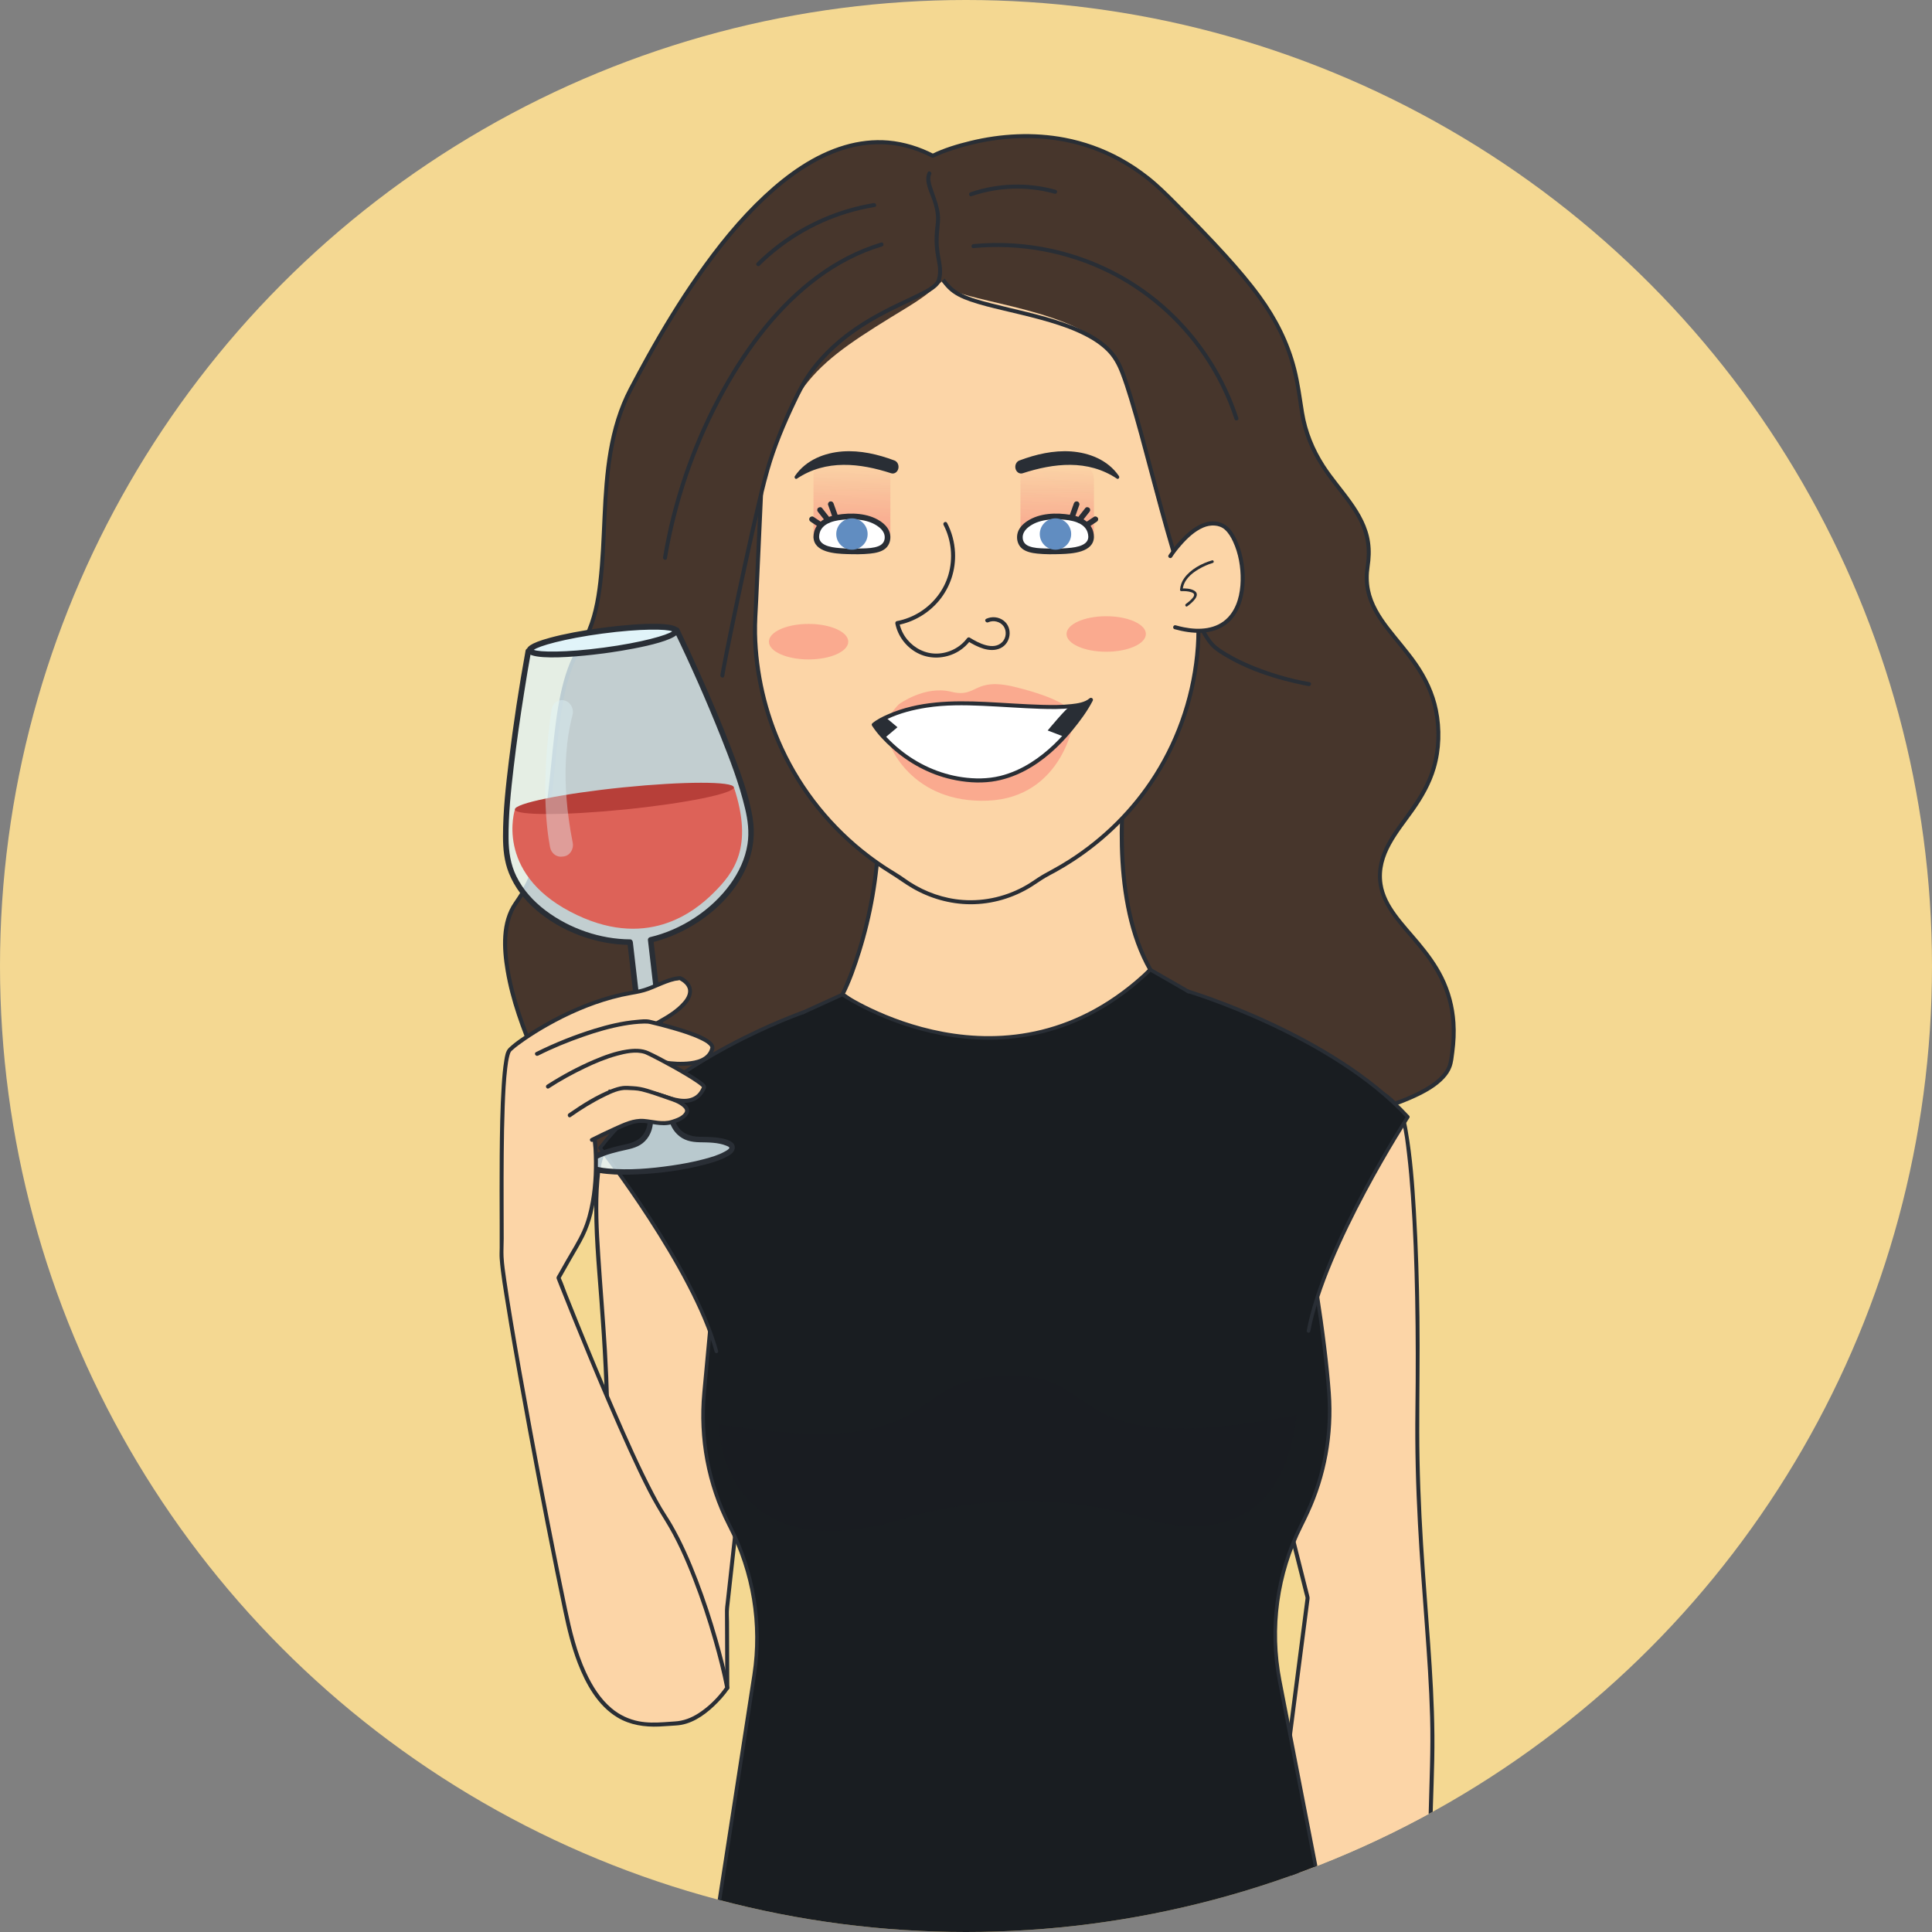 <?xml version="1.0" encoding="UTF-8"?>
<svg xmlns="http://www.w3.org/2000/svg" xmlns:xlink="http://www.w3.org/1999/xlink" viewBox="0 0 1080 1080">
  <rect x="0" y="0" width="1080" height="1080" fill="#808080" stroke="none"/>
  <defs>
    <style>
      .cls-1 {
        stroke-width: .5px;
      }

      .cls-1, .cls-2, .cls-3 {
        stroke: #292e35;
      }

      .cls-1, .cls-4 {
        fill: none;
      }

      .cls-1, .cls-3 {
        stroke-miterlimit: 10;
      }

      .cls-5 {
        fill: #f4d892;
      }

      .cls-6 {
        fill: #fff;
      }

      .cls-7 {
        opacity: .4;
      }

      .cls-8 {
        fill: url(#Degradado_sin_nombre_13-2);
      }

      .cls-8, .cls-9, .cls-10 {
        opacity: .37;
      }

      .cls-11 {
        fill: #b73f39;
      }

      .cls-2 {
        stroke-linecap: round;
        stroke-linejoin: round;
      }

      .cls-2, .cls-3 {
        stroke-width: 2px;
      }

      .cls-2, .cls-3, .cls-12 {
        fill: #191d21;
      }

      .cls-13 {
        opacity: .8;
      }

      .cls-14 {
        fill: #292e35;
      }

      .cls-15 {
        isolation: isolate;
      }

      .cls-12 {
        mix-blend-mode: multiply;
        opacity: .13;
      }

      .cls-9 {
        fill: #f56268;
      }

      .cls-16 {
        fill: #618dc1;
      }

      .cls-10 {
        fill: url(#Degradado_sin_nombre_13);
      }

      .cls-17 {
        fill: #47362c;
      }

      .cls-18 {
        fill: #e1f4f9;
      }

      .cls-19 {
        fill: #fcd5a7;
      }

      .cls-20 {
        clip-path: url(#clippath);
      }

      .cls-21 {
        fill: #dd6258;
      }
    </style>
    <clipPath id="clippath">
      <circle class="cls-4" cx="540" cy="540" r="540"/>
    </clipPath>
    <linearGradient id="Degradado_sin_nombre_13" data-name="Degradado sin nombre 13" x1="476.11" y1="294.81" x2="476.49" y2="257.7" gradientUnits="userSpaceOnUse">
      <stop offset="0" stop-color="#f56268"/>
      <stop offset="1" stop-color="#e45b61" stop-opacity="0"/>
    </linearGradient>
    <linearGradient id="Degradado_sin_nombre_13-2" data-name="Degradado sin nombre 13" x1="590.82" y1="296.02" x2="591.21" y2="258.8" xlink:href="#Degradado_sin_nombre_13"/>
  </defs>
  <g class="cls-15">
    <g id="Capa_1" data-name="Capa 1">
      <g>
        <circle class="cls-5" cx="540" cy="540" r="540"/>
        <g class="cls-20">
          <path class="cls-1" d="M532.45,112.52s28.36,26.63-24.89,59.04c-53.26,32.42-67.37,41.92-82.31,107.79-14.94,65.87-10.31,103.08-10.31,103.08"/>
          <g>
            <path class="cls-17" d="M521.46,87.05s72.94-35.89,130.82,22c57.89,57.89,69.46,75.25,75.25,119.25,5.79,43.99,42.84,52.1,37.05,87.99-5.79,35.89,37.05,45.64,39.36,90.55,2.32,44.91-34.73,55.33-32.42,85.43,2.32,30.1,50.94,41.68,39.36,101.88-11.58,60.2-476.99,62.52-476.99,62.52,0,0-72.94-114.75-45.15-152.31,27.79-37.56,13.89-109.34,35.89-142.91,22-33.57,3.47-97.25,27.79-143.56,24.31-46.31,92.62-170.19,169.03-130.82Z"/>
            <path class="cls-14" d="M522.02,88.02c3.39-1.67,7.01-2.95,10.85-4.21,9.2-3.02,18.74-5.07,28.38-6.02,13-1.29,26.2-.59,38.91,2.52,15.61,3.83,30.13,11.3,42.52,21.52,7.65,6.32,14.47,13.65,21.4,20.73,6.14,6.27,12.23,12.59,18.16,19.06,8.9,9.7,17.59,19.73,24.87,30.74,5.59,8.46,10.16,17.52,13.27,27.18,1.54,4.79,2.75,9.68,3.73,14.61,1.15,5.78,1.8,11.63,2.78,17.44,1.24,7.27,3.53,14.32,6.81,20.93,2.83,5.71,6.36,11.02,10.16,16.12,6.57,8.82,14.45,17.31,18.11,27.88,1.94,5.58,2.46,11.47,1.81,17.33-.35,3.12-.9,6.17-.87,9.33.03,2.78.37,5.56,1.01,8.26,2.53,10.6,9.66,19.21,16.41,27.45,7.79,9.5,15.4,19.26,19.33,31.07,4.54,13.64,4.44,29.1-.46,42.62-3.99,11.03-11.27,20.14-18.01,29.57-5.98,8.37-11.1,17.49-10.9,28.08.17,8.97,4.36,16.72,9.71,23.68,5.89,7.65,12.69,14.54,18.29,22.42,6.63,9.34,11.3,19.87,12.71,31.31.89,7.25.62,14.62-.46,21.83-.29,1.91-.52,3.89-1.09,5.75-.11.35-.24.7-.37,1.04-.1.26.04-.1-.02.04-.03.07-.06.15-.1.22-.08.18-.16.35-.25.53-1.49,2.99-4.06,5.53-6.59,7.49-3.67,2.83-7.8,5.06-11.99,7.01-5.3,2.46-10.89,4.5-16.55,6.31-6.77,2.18-13.65,4.03-20.57,5.69-8.01,1.93-16.08,3.6-24.18,5.13-8.93,1.68-17.89,3.16-26.87,4.52-9.76,1.47-19.54,2.79-29.33,4-10.3,1.27-20.61,2.42-30.94,3.47-10.78,1.1-21.57,2.1-32.37,3.03-10.91.93-21.83,1.78-32.75,2.57-11.02.79-22.04,1.52-33.07,2.19-10.77.65-21.55,1.25-32.33,1.8-10.5.54-21.01,1.03-31.52,1.48-9.89.42-19.78.81-29.67,1.17-9.24.33-18.47.63-27.71.91-8.26.25-16.51.47-24.77.67-7.21.18-14.43.34-21.64.48-5.88.12-11.76.22-17.63.31-4.44.07-8.88.13-13.33.18-2.75.03-5.51.06-8.26.08-.92,0-1.84.01-2.76.02l.97.56c-1.54-2.42-3.01-4.87-4.48-7.33-3.78-6.35-7.43-12.78-10.96-19.27-4.86-8.94-9.49-18.02-13.81-27.23-4.71-10.05-9.05-20.27-12.75-30.74-3.53-9.96-6.53-20.18-8.19-30.64-1.33-8.43-1.87-17.37.29-25.71.92-3.54,2.36-6.93,4.49-9.91,3.69-5.18,6.73-10.63,9.13-16.53,5.25-12.87,7.68-26.73,9.47-40.45,1.86-14.26,2.89-28.62,4.74-42.89,1.62-12.44,3.74-25.31,9.12-36.76,1.19-2.53,2.59-4.9,4.08-7.25,1.68-2.65,3.08-5.45,4.29-8.34,2.54-6.08,4.13-12.5,5.24-18.98,2.53-14.84,2.78-29.97,3.5-44.97.76-16,1.85-32.13,5.8-47.71,1.94-7.68,4.59-15.2,8.21-22.26,1.96-3.8,3.99-7.57,6.02-11.33,4.91-9.08,10-18.06,15.34-26.9,6.22-10.28,12.77-20.37,19.77-30.14,7.3-10.17,15.1-20,23.61-29.19,8.16-8.8,16.99-17.06,26.79-24.01,8.94-6.33,18.75-11.63,29.34-14.56,10.23-2.83,21.01-3.25,31.36-.8,5.42,1.28,10.64,3.28,15.6,5.82,1.29.66,2.43-1.28,1.14-1.94-7.93-4.07-16.5-6.77-25.41-7.54-8.24-.71-16.59.29-24.51,2.63-17.05,5.03-31.97,15.73-44.85,27.7-14.27,13.26-26.55,28.6-37.7,44.53-10.24,14.63-19.52,29.92-28.2,45.53-3.32,5.97-6.56,12-9.74,18.05-5.76,10.97-9.24,22.9-11.33,35.07-4.17,24.23-2.98,48.89-5.77,73.25-1.18,10.29-3.15,20.8-7.77,30.16-2.02,4.1-4.74,7.77-6.7,11.91s-3.53,8.62-4.78,13.11c-2.78,9.99-4.21,20.32-5.4,30.6-1.31,11.29-2.25,22.62-3.63,33.91-1.34,10.94-3.07,21.89-6.14,32.5-1.45,5.02-3.21,9.97-5.45,14.7-2.07,4.38-4.63,8.33-7.37,12.3-7.52,10.9-6.66,25.74-4.57,38.17,2.81,16.69,8.77,32.81,15.4,48.31,6.32,14.77,13.56,29.15,21.33,43.21,4.19,7.58,8.51,15.09,13.11,22.43.36.57.6,1.09,1.38,1.18.19.02.4,0,.59,0,1.17,0,2.35-.02,3.52-.03,5.26-.05,10.52-.11,15.78-.18,8.63-.12,17.25-.27,25.88-.45,11.38-.23,22.76-.51,34.14-.83,13.53-.38,27.05-.82,40.57-1.31,15.06-.56,30.12-1.19,45.17-1.91,15.98-.77,31.97-1.63,47.94-2.62,16.3-1.01,32.59-2.14,48.87-3.44,16.01-1.28,32.01-2.71,47.98-4.37,15.17-1.58,30.33-3.35,45.44-5.44,13.65-1.88,27.27-4.01,40.81-6.58,11.52-2.19,23.01-4.68,34.31-7.83,8.93-2.49,17.82-5.36,26.25-9.26,5.85-2.71,11.85-5.99,16.27-10.79,1.69-1.84,3.1-3.91,3.97-6.26.98-2.65,1.23-5.6,1.59-8.37.72-5.48,1-11.02.63-16.53-.59-8.91-2.89-17.6-6.86-25.6-3.46-6.97-8.11-13.25-13.07-19.21-4.4-5.29-9.13-10.34-13.19-15.92-3.65-5.01-6.72-10.56-7.65-16.77-2.42-16.17,9.02-28.66,17.64-40.89,5.13-7.29,9.57-15.06,12.09-23.66,3.1-10.57,3.4-22.07,1.21-32.84-1.91-9.42-6.07-18.13-11.51-26.01-4.9-7.1-10.7-13.49-15.93-20.34-4.73-6.2-8.96-12.94-10.52-20.68-.85-4.19-.86-8.54-.22-12.77.71-4.63.93-9.23.26-13.88-2.47-17.08-16.47-29.24-25.38-43.11-5.75-8.94-9.76-18.75-11.49-29.26-1.35-8.21-2.34-16.42-4.39-24.51-3.78-14.91-10.67-28.47-19.71-40.87-5.93-8.13-12.49-15.78-19.25-23.23-8.98-9.89-18.33-19.44-27.74-28.92-5.09-5.12-10.17-10.18-15.86-14.65-4.94-3.88-10.17-7.38-15.69-10.38-9.72-5.29-20.25-9.06-31.13-11.13-17.49-3.33-35.63-2.38-52.88,1.83-7.28,1.77-14.71,3.99-21.46,7.31-1.3.64-.16,2.58,1.14,1.94Z"/>
          </g>
          <g>
            <path class="cls-19" d="M632.15,411.86s-16.92,81.56,10.86,130.18l-72.58,81.73-99.54-67.84s29.66-57.89,17.53-134.3l143.72-9.78Z"/>
            <path class="cls-14" d="M631.07,411.56c-.59,2.84-1.05,5.7-1.49,8.56-1.14,7.38-2.01,14.81-2.62,22.26-.84,10.18-1.2,20.42-.95,30.63.28,11.37,1.3,22.75,3.48,33.92,2.15,11.08,5.48,22.02,10.63,32.09.62,1.21,1.27,2.4,1.94,3.58.06-.45.12-.91.18-1.36-2.4,2.71-4.81,5.41-7.21,8.12-5.77,6.5-11.55,13-17.32,19.51-6.99,7.87-13.97,15.74-20.96,23.6-6.04,6.81-12.09,13.61-18.13,20.42-1.99,2.25-3.99,4.49-5.98,6.74-.89,1-2.16,2.05-2.85,3.21-.03.05-.09.1-.13.14l1.36-.18c-3.29-2.24-6.59-4.49-9.88-6.73-7.91-5.39-15.82-10.78-23.74-16.18-9.61-6.55-19.22-13.1-28.83-19.65-8.28-5.64-16.56-11.28-24.84-16.93-2.73-1.86-5.46-3.72-8.19-5.58-1.24-.84-2.53-2.01-3.89-2.65-.06-.03-.12-.08-.17-.12.13.51.27,1.03.4,1.54,3.95-7.72,6.83-16.12,9.42-24.38,6.41-20.47,10.07-41.84,10.97-63.26.67-15.89-.27-31.82-2.74-47.52l-1.08,1.42c4.77-.32,9.54-.65,14.31-.97,11.46-.78,22.91-1.56,34.37-2.34,13.85-.94,27.71-1.89,41.56-2.83,11.93-.81,23.87-1.62,35.8-2.44,5.8-.39,11.62-.69,17.42-1.19.08,0,.17-.01.25-.02,1.44-.1,1.45-2.35,0-2.25-4.77.32-9.54.65-14.31.97-11.46.78-22.91,1.56-34.37,2.34l-41.56,2.83c-11.93.81-23.87,1.62-35.8,2.44-5.8.39-11.62.69-17.42,1.19-.08,0-.17.01-.25.02-.79.05-1.2.67-1.08,1.42,4.09,25.94,3.77,52.53-.7,78.4-2.8,16.15-7.11,32.15-13.3,47.35-1.04,2.56-2.14,5.18-3.42,7.68-.29.57-.12,1.18.4,1.54,3.29,2.24,6.59,4.49,9.88,6.73,7.91,5.39,15.82,10.78,23.74,16.18,9.61,6.55,19.22,13.1,28.83,19.65,8.28,5.64,16.56,11.28,24.84,16.93,2.73,1.86,5.46,3.72,8.19,5.58,1.29.88,2.55,1.85,3.89,2.65.06.04.12.08.17.12.39.26,1.05.18,1.36-.18,2.4-2.71,4.81-5.41,7.21-8.12,5.77-6.5,11.55-13,17.32-19.51,6.99-7.87,13.97-15.74,20.96-23.6,6.04-6.81,12.09-13.61,18.13-20.42,2.93-3.3,6.09-6.49,8.83-9.94.04-.05.09-.1.13-.14.34-.38.43-.91.18-1.36-5.53-9.72-9.14-20.41-11.55-31.31-2.43-11.01-3.64-22.27-4.07-33.53-.4-10.32-.16-20.67.59-30.97.55-7.7,1.38-15.38,2.51-23.01.51-3.46,1.25-6.89,1.75-10.35,0-.05.02-.09.03-.14.29-1.41-1.88-2.02-2.17-.6Z"/>
          </g>
          <g>
            <path class="cls-19" d="M428.38,210.76l-6.37,139.79c-.01,14.74,1.95,49.43,24.16,85.16,17.57,28.26,39.91,44.49,53.34,52.61,1.88,1.14,3.74,2.32,5.52,3.61,6.07,4.41,20.83,13.42,40.97,12.33,15.12-.82,26.36-6.94,32.54-11.2,2.61-1.8,5.28-3.48,8.09-4.95,14.57-7.63,42.14-25.1,61.99-58.83,19.43-33.03,21.37-64.52,21.37-78.73-2.12-46.6-4.25-93.19-6.37-139.79,0,0,.06-68.55-117.62-68.55-110.98,0-117.62,68.55-117.62,68.55Z"/>
            <path class="cls-14" d="M427.26,210.76c-.29,6.31-.58,12.62-.86,18.92-.65,14.33-1.31,28.66-1.96,43-.71,15.47-1.41,30.94-2.12,46.41-.44,9.72-.89,19.43-1.33,29.15-.58,12.75,1.1,25.79,3.88,38.21,6.08,27.19,19.24,52.59,38.01,73.2,7.49,8.22,15.83,15.65,24.83,22.18,3.34,2.43,6.78,4.72,10.29,6.89,4.02,2.47,7.79,5.33,11.86,7.7,9.85,5.75,21.14,9.01,32.56,9.06,12.13.05,24.15-3.5,34.41-9.95,2.51-1.58,4.91-3.32,7.46-4.83,1.93-1.14,3.93-2.15,5.9-3.23,3.46-1.91,6.85-3.96,10.16-6.13,8.63-5.67,16.74-12.16,24.11-19.39,19.57-19.17,33.82-43.46,41.05-69.88,2.84-10.39,4.61-21.09,5.29-31.84.27-4.23.36-8.44.17-12.68-.36-7.99-.73-15.98-1.09-23.96-1.47-32.28-2.94-64.57-4.41-96.85-.26-5.73-.37-11.48-.79-17.21-.15-2.01-.46-4.02-.87-5.99-1.54-7.38-4.62-14.45-8.74-20.75-6.5-9.94-15.61-17.91-25.84-23.85-15.82-9.18-33.96-13.74-51.98-16.01-12.7-1.6-25.55-2.09-38.34-1.74-11.75.32-23.51,1.46-35.04,3.82-16.55,3.38-32.89,9.39-46.58,19.47-9.13,6.72-16.98,15.18-22.53,25.1-3.18,5.67-5.7,11.85-7.02,18.23-.2.98-.39,1.97-.48,2.97-.14,1.44,2.11,1.43,2.25,0,0-.06,0-.13.02-.19.04-.21.04-.25,0,.04.02-.11.03-.22.05-.33.11-.71.24-1.42.39-2.12.54-2.56,1.29-5.08,2.18-7.55,2.97-8.21,7.79-16.09,13.7-22.75,9.11-10.26,20.85-17.9,33.48-23.14,19.7-8.17,41.29-11.02,62.48-11.36,22.24-.36,45.05,1.52,66.26,8.6,13.35,4.45,26.17,11.2,36.23,21.18,6.48,6.43,11.78,14.31,14.94,22.73,1.08,2.89,1.95,5.86,2.54,8.89.11.57.22,1.15.31,1.72.04.26.08.51.12.77.07.47,0-.05.06.46.08.71.16,1.41.2,2.12.43,6.95.63,13.93.95,20.89.72,15.81,1.44,31.62,2.16,47.43.73,15.98,1.46,31.95,2.18,47.93.53,11.72,1.56,23.48.74,35.21-1.77,25.32-9.81,50.12-23.38,71.58-12.12,19.18-28.56,35.5-47.68,47.68-3.14,2-6.36,3.9-9.64,5.67-2.53,1.36-5.03,2.72-7.45,4.29-2.1,1.36-4.12,2.81-6.28,4.07-10.82,6.36-23.4,9.4-35.93,8.48-10.51-.78-20.75-4.39-29.59-10.09-1.79-1.15-3.48-2.44-5.26-3.61-2.07-1.36-4.21-2.61-6.3-3.94-3.68-2.34-7.27-4.84-10.75-7.47-20.72-15.68-37.46-36.42-48.36-60.01-9.2-19.92-14.21-41.8-14.69-63.73-.14-6.33.37-12.68.66-19,.62-13.55,1.24-27.1,1.85-40.65.71-15.55,1.42-31.1,2.13-46.66.49-10.82.99-21.65,1.48-32.47.07-1.55.14-3.11.21-4.66.07-1.45-2.18-1.44-2.25,0Z"/>
          </g>
          <ellipse class="cls-9" cx="452" cy="358.7" rx="22.18" ry="9.93"/>
          <ellipse class="cls-9" cx="618.38" cy="354.4" rx="22.18" ry="9.93"/>
          <path class="cls-14" d="M527.47,293.47c4.42,8.49,5.37,18.62,2.71,27.81-2.47,8.51-8.14,15.85-15.57,20.63-4.06,2.61-8.56,4.41-13.31,5.31-.63.12-.89.83-.79,1.38,1.34,6.89,5.95,13,12.12,16.32,6.39,3.45,13.98,3.46,20.57.53,3.7-1.65,6.87-4.23,9.28-7.47l-1.54.4c5.12,3.17,12.34,6.81,18.36,3.94,5.85-2.79,6.97-11.34,1.78-15.35-2.8-2.16-6.57-2.53-9.76-1.06-1.31.61-.17,2.55,1.14,1.94,2.87-1.32,6.65-.4,8.52,2.18s1.56,6.56-.68,8.85c-4.95,5.05-13.41.53-18.21-2.44-.56-.35-1.18-.07-1.54.4-3.84,5.15-10.15,8.31-16.56,8.52-6.51.22-12.61-2.8-16.76-7.76-2.31-2.76-3.86-6.08-4.54-9.6-.26.46-.52.92-.79,1.38,8.98-1.71,17.28-6.67,23.1-13.71,6.21-7.5,9.34-17.13,8.86-26.85-.28-5.76-1.79-11.39-4.45-16.5-.67-1.28-2.61-.15-1.94,1.14h0Z"/>
          <path class="cls-9" d="M502.42,393.72s14.53-10.77,29.39-7.02c14.86,3.75,11.93-8.59,36.02-2.58,24.09,6.02,30.88,11.77,32.26,15.18s-6.14,46.61-47.99,48.28-57.35-30.59-57.06-41.43c.13-5.07,7.38-12.43,7.38-12.43Z"/>
          <g>
            <g>
              <path class="cls-6" d="M488.44,405.1s11.58-9.77,38.94-11.69c16.11-1.13,38.46,1.32,56.1,1.74,12.32.29,22.34-.4,26.36-3.98,0,0-24.06,45.59-62.88,45.11s-58.52-31.18-58.52-31.18Z"/>
              <path class="cls-14" d="M489.23,405.89c.33-.28-.14.09.23-.18.43-.31.87-.62,1.31-.9,1.69-1.1,3.48-2.05,5.31-2.91,6.92-3.26,14.47-5.18,22.01-6.34,10.3-1.59,20.73-1.46,31.12-1.01,10.76.47,21.51,1.33,32.28,1.67,5.9.18,11.86.28,17.74-.42,3.92-.46,8.32-1.17,11.4-3.84-.59-.45-1.18-.91-1.77-1.36-2.42,4.57-5.45,8.89-8.57,13-6.69,8.78-14.68,16.82-24.05,22.72-5.32,3.35-11.08,5.96-17.2,7.45-6.94,1.69-14.13,1.7-21.18.69-12.81-1.84-24.89-7.36-34.89-15.53-5.04-4.12-9.75-8.96-13.38-14.14-.06-.08-.12-.17-.17-.26-.78-1.21-2.73-.09-1.94,1.14,3.03,4.71,7.12,8.9,11.28,12.61,9.4,8.39,20.78,14.57,33.1,17.36,7.33,1.65,15.05,2.31,22.52,1.3,6.46-.88,12.69-3.02,18.46-6.05,10.42-5.47,19.3-13.66,26.71-22.72,4.1-5.01,8.13-10.4,11.14-16.16.05-.09.1-.17.14-.26.61-1.15-.8-2.2-1.77-1.36-2.66,2.31-6.81,2.85-10.17,3.22-5.36.6-10.8.55-16.18.41-10.66-.29-21.31-1.14-31.96-1.64-18.33-.86-37.31-.57-54.39,6.95-3.01,1.32-6.16,2.85-8.69,4.98-1.11.93.49,2.52,1.59,1.59Z"/>
            </g>
            <path class="cls-14" d="M585.66,408.34s11.04-13.37,12.69-13.57,5.44.69,11.48-3.6l-14.98,20.69-9.19-3.52Z"/>
            <polygon class="cls-14" points="495.18 401.09 501.69 406.53 494.52 412.58 488.44 405.1 495.18 401.09"/>
          </g>
          <path class="cls-10" d="M462.25,257.87h30.12c2.95,0,5.35,2.4,5.35,5.35v37.63h-42.98v-35.47c0-4.15,3.37-7.51,7.51-7.51Z"/>
          <path class="cls-8" d="M575.75,257.87h25.23c5.82,0,10.54,4.72,10.54,10.54v30.15c0,1.27-1.03,2.3-2.3,2.3h-36.48c-1.27,0-2.3-1.03-2.3-2.3v-35.38c0-2.93,2.38-5.31,5.31-5.31Z"/>
          <g>
            <g>
              <path class="cls-6" d="M456.31,300.19c0,6.31,8.92,8.02,19.92,8.02s19.92,0,19.92-8.02c0-6.31-8.92-11.43-19.92-11.43s-19.92,2.54-19.92,11.43Z"/>
              <path class="cls-14" d="M457.89,300.19c.14,5.58,9.21,6.05,13.14,6.3,3.77.24,7.58.21,11.35.09,2.85-.09,5.89-.19,8.58-1.23,2.09-.8,3.44-2.28,3.6-4.57.19-2.53-1.29-4.6-3.21-6.11-5.58-4.4-13.56-4.75-20.33-4.12-5.91.55-13.02,2.56-13.13,9.63-.03,2.02-3.18,2.03-3.15,0,.12-7.51,6.2-11.21,12.97-12.36,7.97-1.35,17.39-1.1,24.35,3.5,2.62,1.73,4.98,4.22,5.53,7.42.5,2.87-.36,5.98-2.62,7.88s-5.57,2.53-8.53,2.84c-4.34.46-8.8.41-13.15.27-6.33-.2-18.33-.87-18.55-9.55-.05-2.03,3.1-2.03,3.15,0Z"/>
            </g>
            <path class="cls-14" d="M459.52,283.97c1.32,1.67,2.64,3.34,3.96,5.01.18.23.37.47.55.7.27.34.46.66.46,1.11,0,.39-.17.85-.46,1.11-.57.52-1.68.69-2.23,0-1.32-1.67-2.64-3.34-3.96-5.01-.18-.23-.37-.47-.55-.7-.27-.34-.46-.66-.46-1.11,0-.39.17-.85.46-1.11.57-.52,1.68-.69,2.23,0h0Z"/>
            <path class="cls-14" d="M457.9,294.79c-1.39-.92-2.78-1.85-4.17-2.77-.2-.13-.4-.26-.6-.4-.34-.23-.61-.54-.72-.94-.1-.38-.06-.88.16-1.21.44-.68,1.42-1.05,2.15-.56,1.39.92,2.78,1.85,4.17,2.77l.6.4c.34.23.61.54.72.94.1.38.06.88-.16,1.21-.44.68-1.42,1.05-2.15.56h0Z"/>
            <circle class="cls-16" cx="476.24" cy="298.53" r="8.77"/>
            <path class="cls-14" d="M465.96,281.41c.67,1.89,1.34,3.79,2.02,5.68.1.27.19.55.29.82.28.78-.31,1.76-1.1,1.94-.88.2-1.64-.27-1.94-1.1-.67-1.89-1.34-3.79-2.02-5.68-.1-.27-.19-.55-.29-.82-.28-.78.31-1.76,1.1-1.94.88-.2,1.64.27,1.94,1.1h0Z"/>
          </g>
          <g>
            <g>
              <path class="cls-6" d="M609.94,300.19c0,6.31-8.92,8.02-19.92,8.02s-19.92,0-19.92-8.02c0-6.31,8.92-11.43,19.92-11.43s19.92,2.54,19.92,11.43Z"/>
              <path class="cls-14" d="M608.37,300.19c-.14,5.58-9.21,6.05-13.14,6.3-3.77.24-7.58.21-11.35.09-2.85-.09-5.89-.19-8.58-1.23-2.09-.8-3.44-2.28-3.6-4.57-.19-2.53,1.29-4.6,3.21-6.11,5.58-4.4,13.56-4.75,20.33-4.12,5.91.55,13.02,2.56,13.13,9.63.03,2.02,3.18,2.03,3.15,0-.12-7.51-6.2-11.21-12.97-12.36-7.97-1.35-17.39-1.1-24.35,3.5-2.62,1.73-4.98,4.22-5.53,7.42-.5,2.87.36,5.98,2.62,7.88s5.57,2.53,8.53,2.84c4.34.46,8.8.41,13.15.27,6.33-.2,18.33-.87,18.55-9.55.05-2.03-3.1-2.03-3.15,0Z"/>
            </g>
            <path class="cls-14" d="M606.73,283.97c-1.32,1.67-2.64,3.34-3.96,5.01-.18.23-.37.47-.55.7-.27.34-.46.66-.46,1.11,0,.39.17.85.46,1.11.57.52,1.68.69,2.23,0,1.32-1.67,2.64-3.34,3.96-5.01.18-.23.37-.47.55-.7.27-.34.46-.66.46-1.11,0-.39-.17-.85-.46-1.11-.57-.52-1.68-.69-2.23,0h0Z"/>
            <path class="cls-14" d="M608.35,294.79c1.39-.92,2.78-1.85,4.17-2.77.2-.13.4-.26.6-.4.34-.23.61-.54.72-.94.1-.38.06-.88-.16-1.21-.44-.68-1.42-1.05-2.15-.56-1.39.92-2.78,1.85-4.17,2.77l-.6.4c-.34.23-.61.54-.72.94-.1.38-.06.88.16,1.21.44.68,1.42,1.05,2.15.56h0Z"/>
            <circle class="cls-16" cx="590.02" cy="298.53" r="8.77"/>
            <path class="cls-14" d="M600.3,281.41c-.67,1.89-1.34,3.79-2.02,5.68-.1.27-.19.55-.29.82-.28.78.31,1.76,1.1,1.94.88.2,1.64-.27,1.94-1.1.67-1.89,1.34-3.79,2.02-5.68.1-.27.19-.55.29-.82.28-.78-.31-1.76-1.1-1.94-.88-.2-1.64.27-1.94,1.1h0Z"/>
          </g>
          <path class="cls-14" d="M624.39,267.59c-16.3-10.92-35.34-8.69-52.79-3.01-1.73.51-3.5-.69-3.94-2.68-.43-1.91.53-3.86,2.13-4.47,9.27-3.49,19.12-5.76,28.99-5.08,9.84.72,20.42,4.58,26.7,13.76.58.81-.32,2.01-1.1,1.47h0Z"/>
          <path class="cls-14" d="M445.45,267.59c16.3-10.92,35.34-8.69,52.79-3.01,1.73.51,3.5-.69,3.94-2.68.43-1.91-.53-3.86-2.13-4.47-9.27-3.49-19.12-5.76-28.99-5.08-9.84.72-20.42,4.58-26.7,13.76-.58.81.32,2.01,1.1,1.47h0Z"/>
          <path class="cls-17" d="M520.3,112.52s-5.79,41.68,12.16,49.78,79.83,12.74,93.14,41.68c13.31,28.94,23.9,111.04,43.44,125.73,19.54,14.69,75.86,52.73,75.86,52.73l-26.63-134.96-61.36-81.7"/>
          <path class="cls-14" d="M519.21,112.22c-1.42,9.71-1.13,20.07.96,29.64,1.56,7.11,4.43,14.24,9.6,19.5,3.52,3.58,8.03,5.56,12.7,7.17,5.92,2.04,12.03,3.5,18.11,4.95,7.03,1.68,14.07,3.3,21.04,5.21,6.99,1.91,13.96,4.07,20.59,7.01,5.87,2.6,11.64,5.82,16.27,10.32,3.69,3.59,6,7.84,7.84,12.58,1.84,4.76,3.39,9.62,4.88,14.5,4.06,13.31,7.57,26.78,11.16,40.22,3.99,14.96,7.97,29.93,12.38,44.77,3.77,12.68,7.73,25.4,13.05,37.53,1.87,4.26,3.92,8.52,6.58,12.35.99,1.43,2.07,2.82,3.34,4.02,2.43,2.31,5.49,4.09,8.37,5.76,13.04,7.57,27.95,12.22,42.67,15.24.91.19,1.82.37,2.73.53,1.42.24,2.02-1.93.6-2.17-11.39-1.95-22.79-5.39-33.42-9.88-4.14-1.75-8.19-3.73-12.05-6.01-2.71-1.61-5.48-3.23-7.6-5.34-2.7-2.69-4.64-6.14-6.38-9.52-5.57-10.78-9.35-22.53-12.97-34.07-4.55-14.53-8.55-29.22-12.5-43.92-3.75-13.99-7.39-28.01-11.39-41.92-1.59-5.53-3.23-11.05-5.07-16.5-1.43-4.24-2.87-8.64-5.06-12.57-6.26-11.27-19.28-17.16-30.89-21.23-13.5-4.73-27.57-7.42-41.39-11-5.27-1.37-10.66-2.79-15.59-5.14-5.32-2.54-9.12-6.86-11.74-12.11-3.25-6.5-4.61-13.89-5.12-21.09-.38-5.33-.3-10.71.22-16.03.06-.59.12-1.18.19-1.77.02-.16.07-.69.03-.24,0-.06.02-.12.03-.18.21-1.42-1.96-2.03-2.17-.6h0Z"/>
          <g>
            <path class="cls-19" d="M654.21,310.88s15.82-24.67,29.72-16.77c13.89,7.9,22.38,70.42-27.01,56.52"/>
            <path class="cls-14" d="M655.18,311.45c1.53-2.37,3.31-4.6,5.17-6.72,3.45-3.92,7.48-7.77,12.34-9.85,3.94-1.68,8.82-1.64,11.98,1.14,2.05,1.81,3.45,4.22,4.61,6.72,3.12,6.69,4.41,14.39,4.26,21.73-.15,7.34-1.93,15.28-7.15,20.74-6.36,6.65-16.04,7.15-24.57,5.45-1.55-.31-3.09-.69-4.62-1.11-1.4-.39-1.99,1.78-.6,2.17,9.56,2.66,20.87,3.59,29.16-2.91,6.47-5.07,9.2-13.35,9.87-21.28.68-7.97-.5-16.39-3.5-23.82-1.2-2.97-2.7-5.91-4.88-8.3-2.83-3.09-7.04-4.42-11.17-3.82-5.58.81-10.43,4.57-14.34,8.4-3.02,2.96-5.75,6.26-8.12,9.76-.13.19-.26.38-.38.57-.79,1.22,1.16,2.35,1.94,1.14h0Z"/>
          </g>
          <path class="cls-17" d="M532.45,112.52s28.36,26.63-24.89,59.04c-53.26,32.42-67.37,41.92-82.31,107.79-14.94,65.87-10.31,103.08-10.31,103.08l-47.47-130.21,63.68-116.56,53.85-34.73"/>
          <path class="cls-14" d="M677.55,313.25c-5.77,1.68-11.99,4.97-15.54,9.92-1.39,1.93-2.22,4.17-2.37,6.54-.03.39.36.77.75.75,1.82-.08,3.78.01,5.51.59.79.26,1.75.71,1.61,1.68-.11.76-.75,1.47-1.24,2.01-1,1.09-2.17,2.01-3.36,2.89-.77.57-.02,1.87.76,1.3,2.14-1.57,8.33-6.39,3.68-8.89-2.02-1.08-4.71-1.18-6.96-1.08l.75.75c.34-5.23,4.6-9,8.84-11.49,2.49-1.47,5.2-2.72,7.98-3.53.92-.27.53-1.72-.4-1.45h0Z"/>
          <path class="cls-14" d="M518.59,96.33c-2.34,5.06,1.14,11.05,2.74,15.82,1.17,3.48,2.03,7.07,1.92,10.76-.06,2.06-.44,4.1-.61,6.16-.16,1.9-.23,3.8-.2,5.7.04,2.83.35,5.65.83,8.44.36,2.08.84,4.16,1.05,6.27.21,2.12.09,4.21-.45,6.28-.28,1.07-.66,1.73-1.45,2.55-2.05,2.12-4.88,3.54-7.51,4.89-3.96,2.03-8.02,3.86-12.04,5.77-10.72,5.1-21.16,10.78-30.57,18.07-10.24,7.94-19.29,17.71-25.44,29.17-6.42,11.96-11.73,24.69-16.21,37.5-3.04,8.7-5.2,17.65-7.33,26.61-2.66,11.16-5.16,22.37-7.61,33.58-2.54,11.62-5.01,23.25-7.41,34.89-1.73,8.37-3.45,16.75-5,25.15-.21,1.14-.42,2.28-.61,3.43-.24,1.42,1.93,2.03,2.17.6,1.17-7.02,2.64-14.01,4.05-20.98,2.27-11.18,4.62-22.34,7.02-33.49,2.51-11.65,5.07-23.28,7.75-34.88,1.99-8.59,3.96-17.21,6.38-25.69,3.71-13.03,9.06-25.72,14.89-37.92,2.3-4.82,4.69-9.69,7.71-14.11,4.13-6.05,9-11.57,14.41-16.51,9.22-8.44,19.92-15,31.06-20.59,4.41-2.21,8.9-4.27,13.36-6.4,3.31-1.58,6.7-3.15,9.74-5.22,2.05-1.4,4.06-3.08,4.75-5.56,1.21-4.32.45-8.5-.33-12.81-.49-2.65-.84-5.31-.93-8-.14-3.95.41-7.78.72-11.7.57-7.04-2.45-13.25-4.51-19.77-.67-2.13-1.4-4.69-.4-6.84.6-1.31-1.33-2.45-1.94-1.14h0Z"/>
          <path class="cls-14" d="M492.5,135.59c-12.96,3.88-25.07,10.21-35.94,18.23-10.96,8.08-20.68,17.72-29.3,28.24-8.92,10.9-16.67,22.7-23.51,35-7.65,13.75-14.18,28.11-19.54,42.9-5.41,14.91-9.62,30.25-12.55,45.83-.36,1.91-.7,3.83-1.02,5.74-.24,1.42,1.93,2.03,2.17.6,2.58-15.34,6.38-30.48,11.35-45.22,5.01-14.87,11.22-29.32,18.54-43.19,6.6-12.49,14.07-24.56,22.71-35.75,8.28-10.71,17.65-20.65,28.25-29.11,10.4-8.31,22.08-15.15,34.67-19.56,1.58-.55,3.17-1.07,4.77-1.55,1.38-.41.79-2.59-.6-2.17h0Z"/>
          <path class="cls-14" d="M488.38,113.53c-19.16,3.14-37.5,11.01-53,22.69-4.34,3.27-8.46,6.83-12.32,10.66-1.03,1.02.56,2.61,1.59,1.59,13.59-13.47,30.44-23.53,48.74-29.14,5.11-1.56,10.32-2.77,15.59-3.64,1.43-.23.82-2.4-.6-2.17h0Z"/>
          <path class="cls-14" d="M544.15,138.7c25.52-2.45,51.62,2.27,74.68,13.49,21.62,10.52,40.22,26.74,53.77,46.58,7.47,10.94,13.4,22.9,17.49,35.5.45,1.37,2.62.78,2.17-.6-7.42-22.82-20.73-43.62-38.26-60-18.46-17.25-41.5-29.19-66.17-34.57-14.32-3.12-29.1-4.05-43.68-2.65-1.43.14-1.44,2.39,0,2.25h0Z"/>
          <path class="cls-14" d="M543.09,109.68c14.94-5.14,31.23-5.64,46.45-1.39,1.4.39,1.99-1.78.6-2.17-15.58-4.35-32.35-3.88-47.65,1.39-1.36.47-.78,2.64.6,2.17h0Z"/>
          <g>
            <path class="cls-19" d="M755.32,612.2l9.66-3.66c10.04,1.85,17.97,9.57,20.06,19.56,6.17,29.57,8.19,97.82,7.33,159.38-1.16,83.36,10.42,143.56,8.1,203.76-2.32,60.2.31,68.31.31,68.31l-89.45-13.89,19.68-152.44-36.34-144.1,60.65-136.92Z"/>
            <path class="cls-14" d="M755.62,613.28c1.92-.73,3.84-1.45,5.76-2.18l3.23-1.22c.2-.08.44-.21.65-.25-.59.09.63.24.81.29.51.12,1.02.27,1.52.42,7.78,2.41,13.92,8.81,16.03,16.68,1.58,5.91,2.24,12.18,2.96,18.23.91,7.69,1.58,15.42,2.13,23.15,1.35,18.94,2.01,37.92,2.38,56.9.41,20.97.41,41.95.14,62.92-.28,21.26.28,42.51,1.42,63.74,1,18.81,2.46,37.59,3.85,56.38,1.27,17.2,2.47,34.42,2.95,51.67.5,17.99-.39,35.91-.81,53.89-.27,11.83-.48,23.69.06,35.51.11,2.41.24,4.82.51,7.22.1.95.12,2.05.43,2.96.03.08.04.17.06.25l1.38-1.38c-2.96-.46-5.91-.92-8.87-1.38l-21.42-3.33c-8.6-1.34-17.2-2.67-25.8-4.01-7.44-1.16-14.88-2.31-22.32-3.47-2.46-.38-4.91-.76-7.37-1.14-1.07-.17-2.45-.63-3.53-.55-.05,0-.1-.02-.15-.02l.83,1.08c.64-4.94,1.28-9.88,1.91-14.82,1.53-11.83,3.05-23.65,4.58-35.48,1.86-14.41,3.72-28.83,5.58-43.24,1.64-12.7,3.28-25.4,4.92-38.11.87-6.7,1.73-13.4,2.6-20.11.11-.85-.08-1.5-.3-2.34-.69-2.73-1.37-5.45-2.06-8.18-2.7-10.71-5.4-21.42-8.1-32.13-3.54-14.03-7.08-28.06-10.61-42.1-3.23-12.79-6.45-25.58-9.68-38.37-1.77-7-3.53-14-5.3-21-.08-.32-.16-.65-.25-.97l-.11.87c2.02-4.56,4.04-9.13,6.06-13.69,4.82-10.88,9.64-21.75,14.45-32.63,5.86-13.22,11.72-26.45,17.57-39.67,5.03-11.36,10.07-22.73,15.1-34.09,2.45-5.54,4.93-11.06,7.36-16.61.03-.08.07-.15.1-.23.58-1.31-1.36-2.46-1.94-1.14-1.2,2.7-2.39,5.4-3.59,8.1-3.05,6.89-6.1,13.78-9.16,20.67-4.13,9.32-8.26,18.65-12.39,27.97-4.43,10.01-8.86,20.01-13.3,30.02-3.96,8.93-7.91,17.87-11.87,26.8-2.71,6.12-5.43,12.25-8.14,18.37-.64,1.43-1.27,2.87-1.91,4.3-.29.65-.49,1.18-.32,1.9.91,3.93,1.97,7.83,2.96,11.74,2.02,8,4.04,16,6.05,24.01,2.57,10.21,5.15,20.41,7.72,30.62,2.65,10.52,5.3,21.04,7.96,31.56,2.26,8.94,4.51,17.89,6.77,26.83,1.38,5.49,2.77,10.98,4.15,16.47.21.82.5,1.67.63,2.51-.09-.57-.06-.05-.1.18-.08.53-.14,1.06-.21,1.59-.67,5.21-1.35,10.42-2.02,15.64-1.14,8.83-2.28,17.65-3.42,26.48-1.37,10.64-2.75,21.27-4.12,31.91-1.38,10.68-2.76,21.36-4.14,32.05-1.14,8.81-2.27,17.62-3.41,26.43-.68,5.26-1.36,10.51-2.04,15.77-.09.7-.18,1.4-.27,2.1-.06.44.39,1.02.83,1.08,2.96.46,5.91.92,8.87,1.38,7.14,1.11,14.28,2.22,21.42,3.33,8.6,1.34,17.2,2.67,25.8,4.01,7.44,1.16,14.88,2.31,22.32,3.47,3.62.56,7.26,1.31,10.9,1.69.05,0,.1.02.15.02.79.12,1.67-.49,1.38-1.38-.13-.39-.17-.82-.24-1.23-.02-.12-.04-.24-.05-.36-.03-.22.03.23-.03-.2-.04-.36-.09-.73-.13-1.09-.11-1.03-.19-2.06-.26-3.1-.66-9.62-.58-19.3-.46-28.94.22-18.08,1.35-36.14,1.18-54.22s-1.18-34.32-2.39-51.45c-1.3-18.48-2.81-36.95-3.95-55.45-1.29-20.91-2.11-41.84-2.13-62.79-.03-21.39.39-42.77.11-64.16-.26-19.76-.82-39.52-2-59.24-.89-14.91-1.97-29.91-4.53-44.64-.56-3.25-1.14-6.48-2.45-9.53-1.57-3.65-3.98-6.95-7.01-9.53-3.04-2.59-6.65-4.49-10.52-5.49-1.15-.3-1.98-.51-3.07-.1s-2.26.86-3.39,1.29c-1.84.7-3.69,1.4-5.53,2.09-1.34.51-.76,2.68.6,2.17Z"/>
          </g>
          <g>
            <path class="cls-19" d="M376.56,616.06l-9.66-3.66c-10.04,1.85-29.4,26.65-31.49,36.65-6.17,29.57,3.24,80.74,4.1,142.3,1.16,83.36-7.25,51.67-4.58,111.86,1.28,29,14.31,40.57,14.31,40.57l57.31-.29-.18-44.09,15.9-143.98-45.71-139.36Z"/>
            <path class="cls-14" d="M376.86,614.97c-2.36-.89-4.72-1.79-7.09-2.68-.82-.31-1.71-.81-2.57-.98-1.17-.23-2.78.64-3.78,1.14-3.04,1.5-5.74,3.76-8.21,6.05-3.08,2.85-5.89,5.97-8.53,9.23-4.63,5.71-9.39,12.11-11.81,19.13-1.03,3-1.37,6.31-1.74,9.45-.45,3.78-.69,7.58-.81,11.39-.64,19.69,1.3,39.44,2.76,59.05,1.87,25.09,3.31,50.16,3.42,75.33.07,14.99.04,30.1-1.7,45.01-.81,6.94-2.28,13.87-2.93,20.87-.45,4.87-.58,9.77-.59,14.67-.01,8.37.07,16.86.84,25.2.83,8.94,2.89,17.86,6.88,25.94,1.84,3.72,4.1,7.45,7.04,10.42.49.49.95.71,1.65.71,1.34.02,2.68-.01,4.03-.02,5.5-.03,11.01-.06,16.51-.08,11.39-.06,22.78-.12,34.18-.17.71,0,1.43,0,2.14-.01.61,0,1.13-.51,1.12-1.12-.05-12.29-.1-24.58-.15-36.87-.01-2.55-.25-5.21.03-7.75.3-2.67.59-5.35.89-8.02,1.36-12.31,2.72-24.63,4.08-36.94,1.77-16.01,3.54-32.03,5.3-48.04,1.43-12.98,2.87-25.96,4.3-38.94.37-3.34.74-6.68,1.11-10.02.12-1.13.13-1.76-.22-2.84-2.71-8.25-5.42-16.51-8.12-24.76-4.77-14.54-9.54-29.08-14.31-43.62-4.77-14.54-9.54-29.08-14.31-43.62-2.74-8.37-5.49-16.73-8.23-25.1-.13-.4-.26-.8-.39-1.2-.45-1.37-2.62-.78-2.17.6,1.95,5.94,3.9,11.88,5.85,17.82,4.48,13.66,8.96,27.31,13.44,40.97,4.94,15.05,9.87,30.09,14.81,45.14,3.4,10.36,6.8,20.72,10.2,31.09.36,1.11.73,2.22,1.09,3.33.09.26.15.57.27.82s-.01.24.02-.09c-.19,1.89-.42,3.77-.62,5.66-1.25,11.37-2.51,22.73-3.76,34.1-1.76,15.91-3.51,31.83-5.27,47.74-1.52,13.72-3.03,27.45-4.55,41.17-.44,4.01-.89,8.02-1.33,12.03-.15,1.35-.36,2.69-.36,4.05.05,13.16.1,26.32.16,39.49,0,1.27.01,2.54.02,3.82l1.12-1.12c-6.44.03-12.88.07-19.31.1-10.31.05-20.62.11-30.93.16-2.36.01-4.71.02-7.07.04l.8.33c-1.31-1.17-2.38-2.61-3.37-4.02-2.87-4.1-5.03-8.68-6.63-13.41-2.6-7.68-3.69-15.69-4.04-23.76-.26-6.15-.46-12.31-.46-18.47,0-6.87.27-14.06,1.21-20.69.79-5.54,1.81-11.03,2.42-16.6,1.19-10.78,1.45-21.65,1.55-32.48.18-19.54-.32-39.07-1.47-58.58-1.05-17.77-2.59-35.5-3.73-53.27-.89-13.91-1.71-27.98-.5-41.9.43-4.91.86-10.12,2.94-14.64,2.54-5.52,6.12-10.63,9.91-15.35,3.87-4.84,8.17-9.66,13.23-13.29.99-.71,2.01-1.37,3.08-1.93.41-.21.83-.42,1.26-.59s1.05-.22,1.43-.45c.35-.2-.35-.13-.21-.04.07.04.16.05.23.09.35.18.76.29,1.12.43,1.14.43,2.27.86,3.41,1.29l4.83,1.83c1.36.51,1.94-1.66.6-2.17Z"/>
          </g>
          <path class="cls-3" d="M407.5,852.22c.17.34.34.68.52,1.01,13.12,25.62,17.95,54.67,13.57,83.11l-24.01,155.62h347.32l-29.54-152.3c-5.71-29.46-1.54-60.01,11.94-86.82,1.25-2.48,2.43-4.93,3.54-7.35,9.63-20.84,13.75-43.77,12.1-66.67-4.38-60.9-30.38-195.95-48.27-206.68-23.15-13.89-51.66-30.1-51.66-30.1-79.7,76.87-172.11,13.89-172.11,13.89l-39.69,18.07c-12.05,5.49-20.23,17.02-21.42,30.21l-16.19,174.37c-2.35,25.36,2.36,50.93,13.9,73.63Z"/>
          <path class="cls-12" d="M401.78,796.2c130.67,20.8,98.8-25.85,161.53-27.24,56.79-1.26,27.66,48.05,161.53,22l-.15.77c-5.8,53.76-40.2,71.66-88.83,55.97h0c-42.52-11.81-87.44-11.47-129.79.97l-10.43,3.07c-93.87,22.58-93.87-55.53-93.87-55.53Z"/>
          <path class="cls-2" d="M664.02,554.11s80.2,24.01,122.97,70.26c0,0-46.61,71.88-55.52,119.6"/>
          <path class="cls-2" d="M449.07,565.88s-74.83,25.58-113.65,75.8c0,0,52.29,67.07,65.05,113.74"/>
          <g>
            <g class="cls-13">
              <path class="cls-18" d="M378.37,352.36l-83.07,11.63s-14.71,81.05-12.33,111.05c2.6,32.74,41.54,51.62,69.21,51.61l11.31,97.66c.9,7.79-3.89,14.93-11,16.35-14.35,2.86-24.21,6.8-23.83,10.03.5,4.3,18.93,5.69,41.16,3.12,22.24-2.58,39.86-8.15,39.36-12.45-.33-2.81-8.32-4.38-20.02-4.41-7.12-.02-13.22-5.76-14.1-13.41l-11.37-98.2c27.04-6.23,59.9-32.98,55.84-65.56-3.73-29.94-41.17-107.44-41.17-107.44Z"/>
            </g>
            <path class="cls-14" d="M377.99,350.86c-24.25,3.4-48.49,6.79-72.74,10.19-3.44.48-6.89.96-10.33,1.45-.48.07-1.01.6-1.1,1.07-3.72,20.5-6.86,41.13-9.37,61.81-1.7,13.95-3.28,28.05-3.27,42.12,0,7.06.65,13.98,3.31,20.6,3.18,7.91,8.5,14.78,14.92,20.35,14.27,12.37,33.89,19.66,52.77,19.76l-1.52-1.57c2.36,20.4,4.73,40.81,7.09,61.21,1.25,10.81,2.5,21.63,3.76,32.44.36,3.14.93,6.29.14,9.42-1.49,5.88-5.85,8.67-11.45,9.85-5.39,1.14-10.8,2.5-15.89,4.64-2.41,1.01-5.99,2.46-6.96,5.18-.75,2.09.71,3.75,2.47,4.67,2.89,1.51,6.46,1.87,9.65,2.19,5.36.53,10.78.5,16.15.27,12.72-.54,25.59-2.18,37.92-5.37,4.17-1.08,8.42-2.32,12.27-4.28,1.87-.96,4.43-2.38,4.87-4.66,1.37-7.09-16.06-6.68-19.51-6.74-5.82-.11-10.74-2.07-13.34-7.66-.75-1.61-1.1-3.32-1.31-5.07-1.06-8.75-2.03-17.51-3.04-26.27-2.69-23.19-5.37-46.39-8.06-69.58-.06-.49-.11-.99-.17-1.48l-1.15,1.47c30.32-7.13,62.02-35.59,56.69-69.27-2.13-13.49-7.21-26.64-12.07-39.33-5.58-14.57-11.73-28.93-18.12-43.17-3.53-7.87-7.12-15.72-10.87-23.49-.86-1.79-3.53-.24-2.67,1.54,9.21,19.08,17.81,38.51,25.66,58.19,5.26,13.19,10.45,26.62,13.75,40.47,1.58,6.6,2.44,13.26,1.4,20.02-1.26,8.18-4.84,15.8-9.68,22.46-10.58,14.58-27.36,25.48-44.86,29.59-.59.14-1.23.82-1.15,1.47,2.28,19.66,4.55,39.32,6.83,58.98,1.28,11.03,2.55,22.06,3.83,33.08.24,2.03.46,4.07.71,6.1.49,3.94,2.07,7.64,4.92,10.46,3.57,3.54,7.83,4.47,12.68,4.56,4.76.09,10.29.05,14.78,1.89.38.16,1.74.6,1.77,1.17.05.81-2.1,1.87-2.61,2.16-3.56,2.01-7.64,3.15-11.57,4.2-5.95,1.59-12.02,2.72-18.11,3.6-11.67,1.69-23.79,2.74-35.57,1.63-1.82-.17-3.63-.4-5.41-.82-1.03-.24-3.08-.54-3.82-1.43-1.12-1.34,2.63-2.87,3.63-3.34,4.95-2.36,10.47-3.67,15.8-4.84,4.7-1.03,8.68-2.27,11.72-6.26,3.09-4.07,3.69-8.88,3.12-13.79-1.05-9.1-2.11-18.21-3.16-27.31-2.6-22.45-5.2-44.91-7.8-67.36-.05-.45-.1-.9-.16-1.36-.1-.82-.6-1.56-1.52-1.57-16.65-.08-33.75-6.01-47.06-15.98-6.85-5.13-12.81-11.63-16.58-19.37-3.21-6.59-4.23-13.62-4.31-20.87-.14-13.38,1.31-26.8,2.86-40.07,1.64-14.03,3.67-28.02,5.89-41.97,1.19-7.49,2.42-14.99,3.78-22.45-.37.36-.73.72-1.1,1.07,24.25-3.4,48.49-6.79,72.74-10.19,3.44-.48,6.89-.96,10.33-1.45,1.96-.27,1.17-3.26-.78-2.99Z"/>
            <g>
              <ellipse class="cls-18" cx="337.08" cy="358.1" rx="41.17" ry="5.54" transform="translate(-44.7 48.1) rotate(-7.66)"/>
              <path class="cls-14" d="M321.89,366.91c-12.38.98-27.02,1.21-27.43-3.11-.17-1.81,1.23-4.09,12.97-7.29,7.69-2.1,17.98-4.06,28.97-5.53,7.12-.95,42.66-5.36,43.3,1.42h0c.65,6.78-34.83,11.87-41.94,12.82-2.57.34-8.86,1.14-15.87,1.69ZM298.41,363.27c3.02,1.32,17.56,1.62,39.05-1.25,21.49-2.87,35.6-7,38.3-9.09-3.02-1.32-17.55-1.62-39.05,1.25-21.49,2.87-35.61,7-38.3,9.09ZM376.2,353.19h.02s-.02,0-.02,0Z"/>
            </g>
            <path class="cls-21" d="M287.85,452.51s-11.41,34.8,30.81,57.06c42.22,22.26,69.48.31,80.44-10.66,10.96-10.97,22.28-25.18,11.14-58.87l-122.4,12.46Z"/>
            <ellipse class="cls-11" cx="349.05" cy="446.28" rx="61.51" ry="6.19" transform="translate(-43.27 37.52) rotate(-5.79)"/>
            <g class="cls-7">
              <path class="cls-18" d="M313.5,391.41h0c4.29-.5,7.72,3.9,6.53,8.37-3.25,12.24-6.84,36.21.11,71.22.75,3.76-1.6,7.36-5.12,7.77l-.9.1c-3.12.36-6-1.92-6.64-5.26-2.07-10.78-5.16-36.41.82-76.85.42-2.86,2.54-5.05,5.2-5.36Z"/>
            </g>
          </g>
          <g>
            <path class="cls-19" d="M406.56,943.49s-13.23,19.34-28.88,19.92c-15.64.58-46.35,9.27-60.83-59.09-14.48-68.36-37.08-191.75-36.5-203.34.58-11.59-1.74-107.75,4.63-114.13,5.11-5.11,36.79-27.39,70.44-32.23,8.36-1.2,16.97-7.41,24.57-7.85,0,0,19.52,7.85-13.05,25.35-21.61,11.61-34.45,64.54-34.45,64.54,0,0,4.06,34.76-8.11,56.19l-12.17,21.43s41.58,106.33,59.03,132.82c17.44,26.49,31.31,75.27,35.31,96.37Z"/>
            <path class="cls-14" d="M405.58,942.92c-3.91,5.69-9.17,10.94-14.94,14.7-4.15,2.71-8.62,4.44-13.6,4.69-1.97.1-3.94.27-5.91.41-4.67.31-9.4.39-14-.5-5.57-1.08-10.77-3.51-15.13-7.15-6.41-5.35-10.92-12.61-14.39-20.11-5.24-11.32-8.13-23.49-10.68-35.65-2.15-10.27-4.24-20.55-6.29-30.84-2.27-11.37-4.49-22.74-6.67-34.13-2.23-11.6-4.41-23.21-6.56-34.83-2.03-10.97-4.02-21.94-5.97-32.92-1.7-9.62-3.37-19.25-4.97-28.89-1.22-7.38-2.41-14.76-3.47-22.16-.61-4.3-1.29-8.64-1.51-12.98-.17-3.33.08-6.72.08-10.05,0-6.92-.04-13.85-.05-20.77-.02-8.88-.02-17.77.06-26.65.08-8.9.22-17.79.55-26.68.26-7.13.58-14.28,1.42-21.37.26-2.23.57-4.48,1.13-6.66.1-.41.22-.82.35-1.22.05-.16.11-.32.17-.48.13-.35-.03.02.11-.26.12-.24.24-.47.39-.69.14-.21-.17.17.05-.05.15-.15.3-.3.46-.44,2.19-2.03,4.66-3.77,7.11-5.47,4.08-2.83,8.31-5.45,12.63-7.9,11.48-6.51,23.68-11.9,36.44-15.37,3.44-.94,6.92-1.72,10.43-2.33s6.7-1.19,9.99-2.42c3.34-1.26,6.57-2.79,9.91-4.04,1.53-.57,3.08-1.08,4.68-1.43.69-.15,1.58-.11,2.24-.35.23-.08-.21-.16-.15-.15.32.05.71.34.99.5s.53.31.78.48c.37.24.61.42.76.55,1.39,1.15,2.3,2.29,2.59,4,.14.82,0,1.95-.36,2.92-.5,1.39-1.38,2.65-2.34,3.76-3.79,4.41-9.03,7.56-14.05,10.35-3.75,2.08-7.01,4.47-9.92,7.65-3.01,3.29-5.58,6.97-7.87,10.79-4.87,8.1-8.63,16.86-11.87,25.72-2.31,6.31-4.36,12.73-6.11,19.22-.25.93-.7,2.01-.73,2.99-.05,1.77.33,3.64.42,5.41.54,9.76.23,19.67-1.45,29.32-1,5.74-2.48,11.48-4.88,16.81-2.55,5.69-6.01,11.04-9.09,16.46-1.44,2.54-2.88,5.08-4.32,7.61-.26.46-.6.93-.81,1.42-.3.7,0,1.18.25,1.82.53,1.34,1.05,2.68,1.58,4.02,2.06,5.19,4.13,10.37,6.22,15.55,3.07,7.61,6.17,15.21,9.31,22.8,3.63,8.77,7.3,17.52,11.05,26.25,3.79,8.82,7.64,17.62,11.62,26.36,3.49,7.65,7.06,15.27,10.88,22.75,2.97,5.82,6.26,11.36,9.7,16.91,6.27,10.13,11.14,21.12,15.46,32.2,4.44,11.39,8.27,23.03,11.63,34.78,2.51,8.78,4.82,17.65,6.53,26.63.27,1.42,2.44.82,2.17-.6-1.71-8.98-4.02-17.85-6.53-26.63-3.22-11.28-6.88-22.44-11.09-33.39-4.12-10.71-8.72-21.32-14.49-31.25-1.8-3.1-3.84-6.06-5.66-9.15-1.56-2.65-3.03-5.36-4.45-8.09-7.78-14.88-14.57-30.3-21.25-45.7-7.01-16.16-13.76-32.43-20.39-48.75-2.34-5.77-4.66-11.55-6.97-17.34-1.12-2.81-2.06-5.79-3.37-8.52-.06-.12-.1-.26-.15-.38l-.11.87c.59-1.05,1.19-2.09,1.78-3.14,1.41-2.48,2.82-4.97,4.23-7.45,2.51-4.43,5.25-8.8,7.49-13.37,3.93-8.04,5.81-16.94,6.79-25.78.81-7.31.97-14.69.61-22.04-.09-1.88-.21-3.76-.4-5.64-.02-.2-.02-1.17-.12-.48.03-.18.09-.37.14-.54.88-3.48,1.89-6.93,2.96-10.36,4.08-13.11,9.07-26.28,16.45-37.92,3.39-5.35,7.48-10.72,12.9-14.17,1.93-1.23,4-2.23,5.96-3.41,2.18-1.31,4.31-2.7,6.33-4.24,2.61-1.99,5.18-4.24,6.94-7.05,2.02-3.22,2.32-7.02-.13-10.07-1.11-1.38-2.99-3.05-4.78-3.5-.45-.11-.95,0-1.4.05-1.28.15-2.54.42-3.78.78-2.51.72-4.92,1.73-7.32,2.75-2.57,1.08-5.12,2.2-7.77,3.06s-5.17,1.2-7.82,1.66c-10.54,1.83-20.75,5.24-30.54,9.49-8.38,3.64-16.49,7.95-24.21,12.84-4.47,2.83-9.17,5.78-13.01,9.46-1.79,1.72-2.17,4.65-2.56,6.97-.77,4.58-1.13,9.24-1.43,13.88-.86,13.2-1.03,26.45-1.14,39.68-.1,12.87-.05,25.74-.01,38.61.01,4.18.04,8.37,0,12.55-.02,2.06-.15,4.11.01,6.17.66,8.7,2.2,17.38,3.58,25.99,2.32,14.53,4.85,29.02,7.44,43.5,3.12,17.46,6.35,34.9,9.66,52.33,3.31,17.43,6.71,34.85,10.22,52.25,1.57,7.78,3.16,15.55,4.79,23.31,2.04,9.72,4.37,19.37,7.95,28.65,4.52,11.69,11.15,23.76,22.23,30.4,7.05,4.22,15.13,5.39,23.22,5.05,3.14-.13,6.28-.43,9.42-.59,8.11-.41,15.29-5.2,21.05-10.6,3.17-2.97,6.18-6.28,8.64-9.87.82-1.2-1.13-2.32-1.94-1.14Z"/>
          </g>
          <g>
            <path class="cls-19" d="M300.2,589.16s37.06-18.79,62.28-18.1c0,0,37.17,8.24,35.72,14.92-2.52,11.59-24.43,8.74-29.93,7.44-5.23-1.24-19.84-2.23-19.84-2.23"/>
            <path class="cls-14" d="M300.76,590.13c8.17-4.14,16.74-7.61,25.38-10.63,7.38-2.58,14.94-4.79,22.64-6.15,3.71-.66,7.46-1.1,11.23-1.18,1.37-.03,2.3,0,3.58.29,4.18.98,8.35,2.06,12.47,3.26,5.21,1.51,10.47,3.13,15.38,5.47,1.69.81,3.51,1.69,4.84,3.03.44.44.71.76.8,1.21.04.18.05.1-.04.47-.15.6-.35,1.19-.64,1.74-2.57,4.88-9.38,5.72-14.29,5.89-4.81.17-9.53-.39-14.23-1.36-5.89-1.21-12.02-1.57-18.01-2.01-.49-.04-.98-.07-1.46-.11-1.45-.1-1.44,2.15,0,2.25,5.35.36,10.73.79,16.04,1.56,2.19.32,4.34.86,6.52,1.19,2.74.42,5.51.68,8.28.74,5.63.12,12.36-.36,16.83-4.21,1.65-1.42,3.38-3.91,3.26-6.2-.09-1.65-1.48-2.89-2.71-3.81-4.03-2.98-9.21-4.62-13.92-6.17-5.1-1.68-10.29-3.11-15.51-4.4-1.34-.33-2.69-.68-4.05-.97-2.3-.49-4.96-.11-7.27.09-8.03.69-15.93,2.6-23.61,4.97-11,3.39-21.81,7.71-32.13,12.81-.18.09-.35.17-.53.26-1.29.65-.15,2.6,1.14,1.94h0Z"/>
          </g>
          <g>
            <path class="cls-19" d="M306.28,607.39s36.82-24.04,54.17-19.39c2.85.76,34.38,17.61,33.17,19.84-1.21,2.23-4.13,11.84-22.09,5.14-9.7-3.62-23.03-3.53-23.03-3.53"/>
            <path class="cls-14" d="M306.85,608.36c6.48-4.23,13.35-7.97,20.32-11.31,5.69-2.73,11.56-5.19,17.66-6.86,4.73-1.3,10.51-2.6,15.36-1.09.57.18.52.18,1.02.41.7.31,1.39.65,2.07.98,1.97.97,3.92,1.98,5.86,3.01,4.87,2.58,9.69,5.25,14.41,8.09,1.99,1.2,3.96,2.42,5.87,3.74.67.46,1.33.93,1.96,1.45.24.2.48.4.7.62.12.12.54.57.37.38.21.23.1.15.1.15.08-.18-.03-.54.06-.59-.07.04-.13.25-.16.32-.23.46-.45.94-.7,1.39-.71,1.3-1.6,2.46-2.82,3.33-5.2,3.72-12.47,1.14-17.82-.72-6.74-2.36-14.14-3.13-21.25-3.3-.45-.01-.91-.02-1.36-.02-1.45,0-1.45,2.26,0,2.25,5.94-.03,12.01.62,17.78,2.01,6.87,1.66,14.18,5.75,21.36,2.99,3.3-1.26,5.3-3.78,6.79-6.86.59-1.21.17-2.03-.75-2.92-1.27-1.24-2.82-2.23-4.29-3.21-4.59-3.04-9.4-5.75-14.22-8.4-4.11-2.26-8.24-4.52-12.5-6.48-3.9-1.79-8.27-1.62-12.43-.99-6.36.96-12.49,3.23-18.38,5.74-8.91,3.81-17.54,8.46-25.7,13.67-.15.09-.3.19-.44.28-1.21.79-.08,2.74,1.14,1.94h0Z"/>
          </g>
          <g>
            <path class="cls-19" d="M318.44,623.43s22.32-15.75,31.53-15.3c9.21.45,6.17-.24,23.5,5.5,22.3,7.39,3.01,13.66,0,14.07-7.53,1.04-12.98-2.63-20.1-.46-7.12,2.17-22.48,9.99-22.48,9.99"/>
            <path class="cls-14" d="M319.01,624.4c6.07-4.28,12.5-8.24,19.18-11.49,3.71-1.8,7.93-3.83,12.15-3.63,2.86.13,5.63.12,8.32.78,5.07,1.25,10.05,3.14,14.98,4.82,2.8.95,6.07,2.04,8.26,4.14.47.45.92.97,1.05,1.62.07.37-.02.76-.26,1.18-1.33,2.32-4.87,3.49-7.27,4.24-5.16,1.61-10.33-.17-15.53-.57-5.85-.45-11.25,2.18-16.46,4.51-4.17,1.86-8.29,3.85-12.37,5.9-.24.12-.48.24-.73.37-1.29.66-.15,2.6,1.14,1.94,3.29-1.67,6.61-3.28,9.95-4.83,2.62-1.22,5.26-2.41,7.94-3.48,2.78-1.12,5.59-2.19,8.62-2.22,5.86-.07,11.59,2.4,17.43.74,2.92-.83,6.3-2.1,8.41-4.39,1.01-1.1,1.67-2.54,1.29-4.05-.49-1.93-2.29-3.28-3.91-4.25-3.3-1.97-7.06-3.06-10.68-4.26-2.78-.93-5.55-1.88-8.35-2.75-2.79-.87-5.51-1.4-8.43-1.54-1.85-.09-3.74-.3-5.58-.08-2.22.27-4.36.98-6.43,1.8-8.3,3.28-16.06,8.17-23.38,13.24-.16.11-.31.22-.47.32-1.17.83-.05,2.78,1.14,1.94h0Z"/>
          </g>
        </g>
      </g>
    </g>
  </g>
</svg>